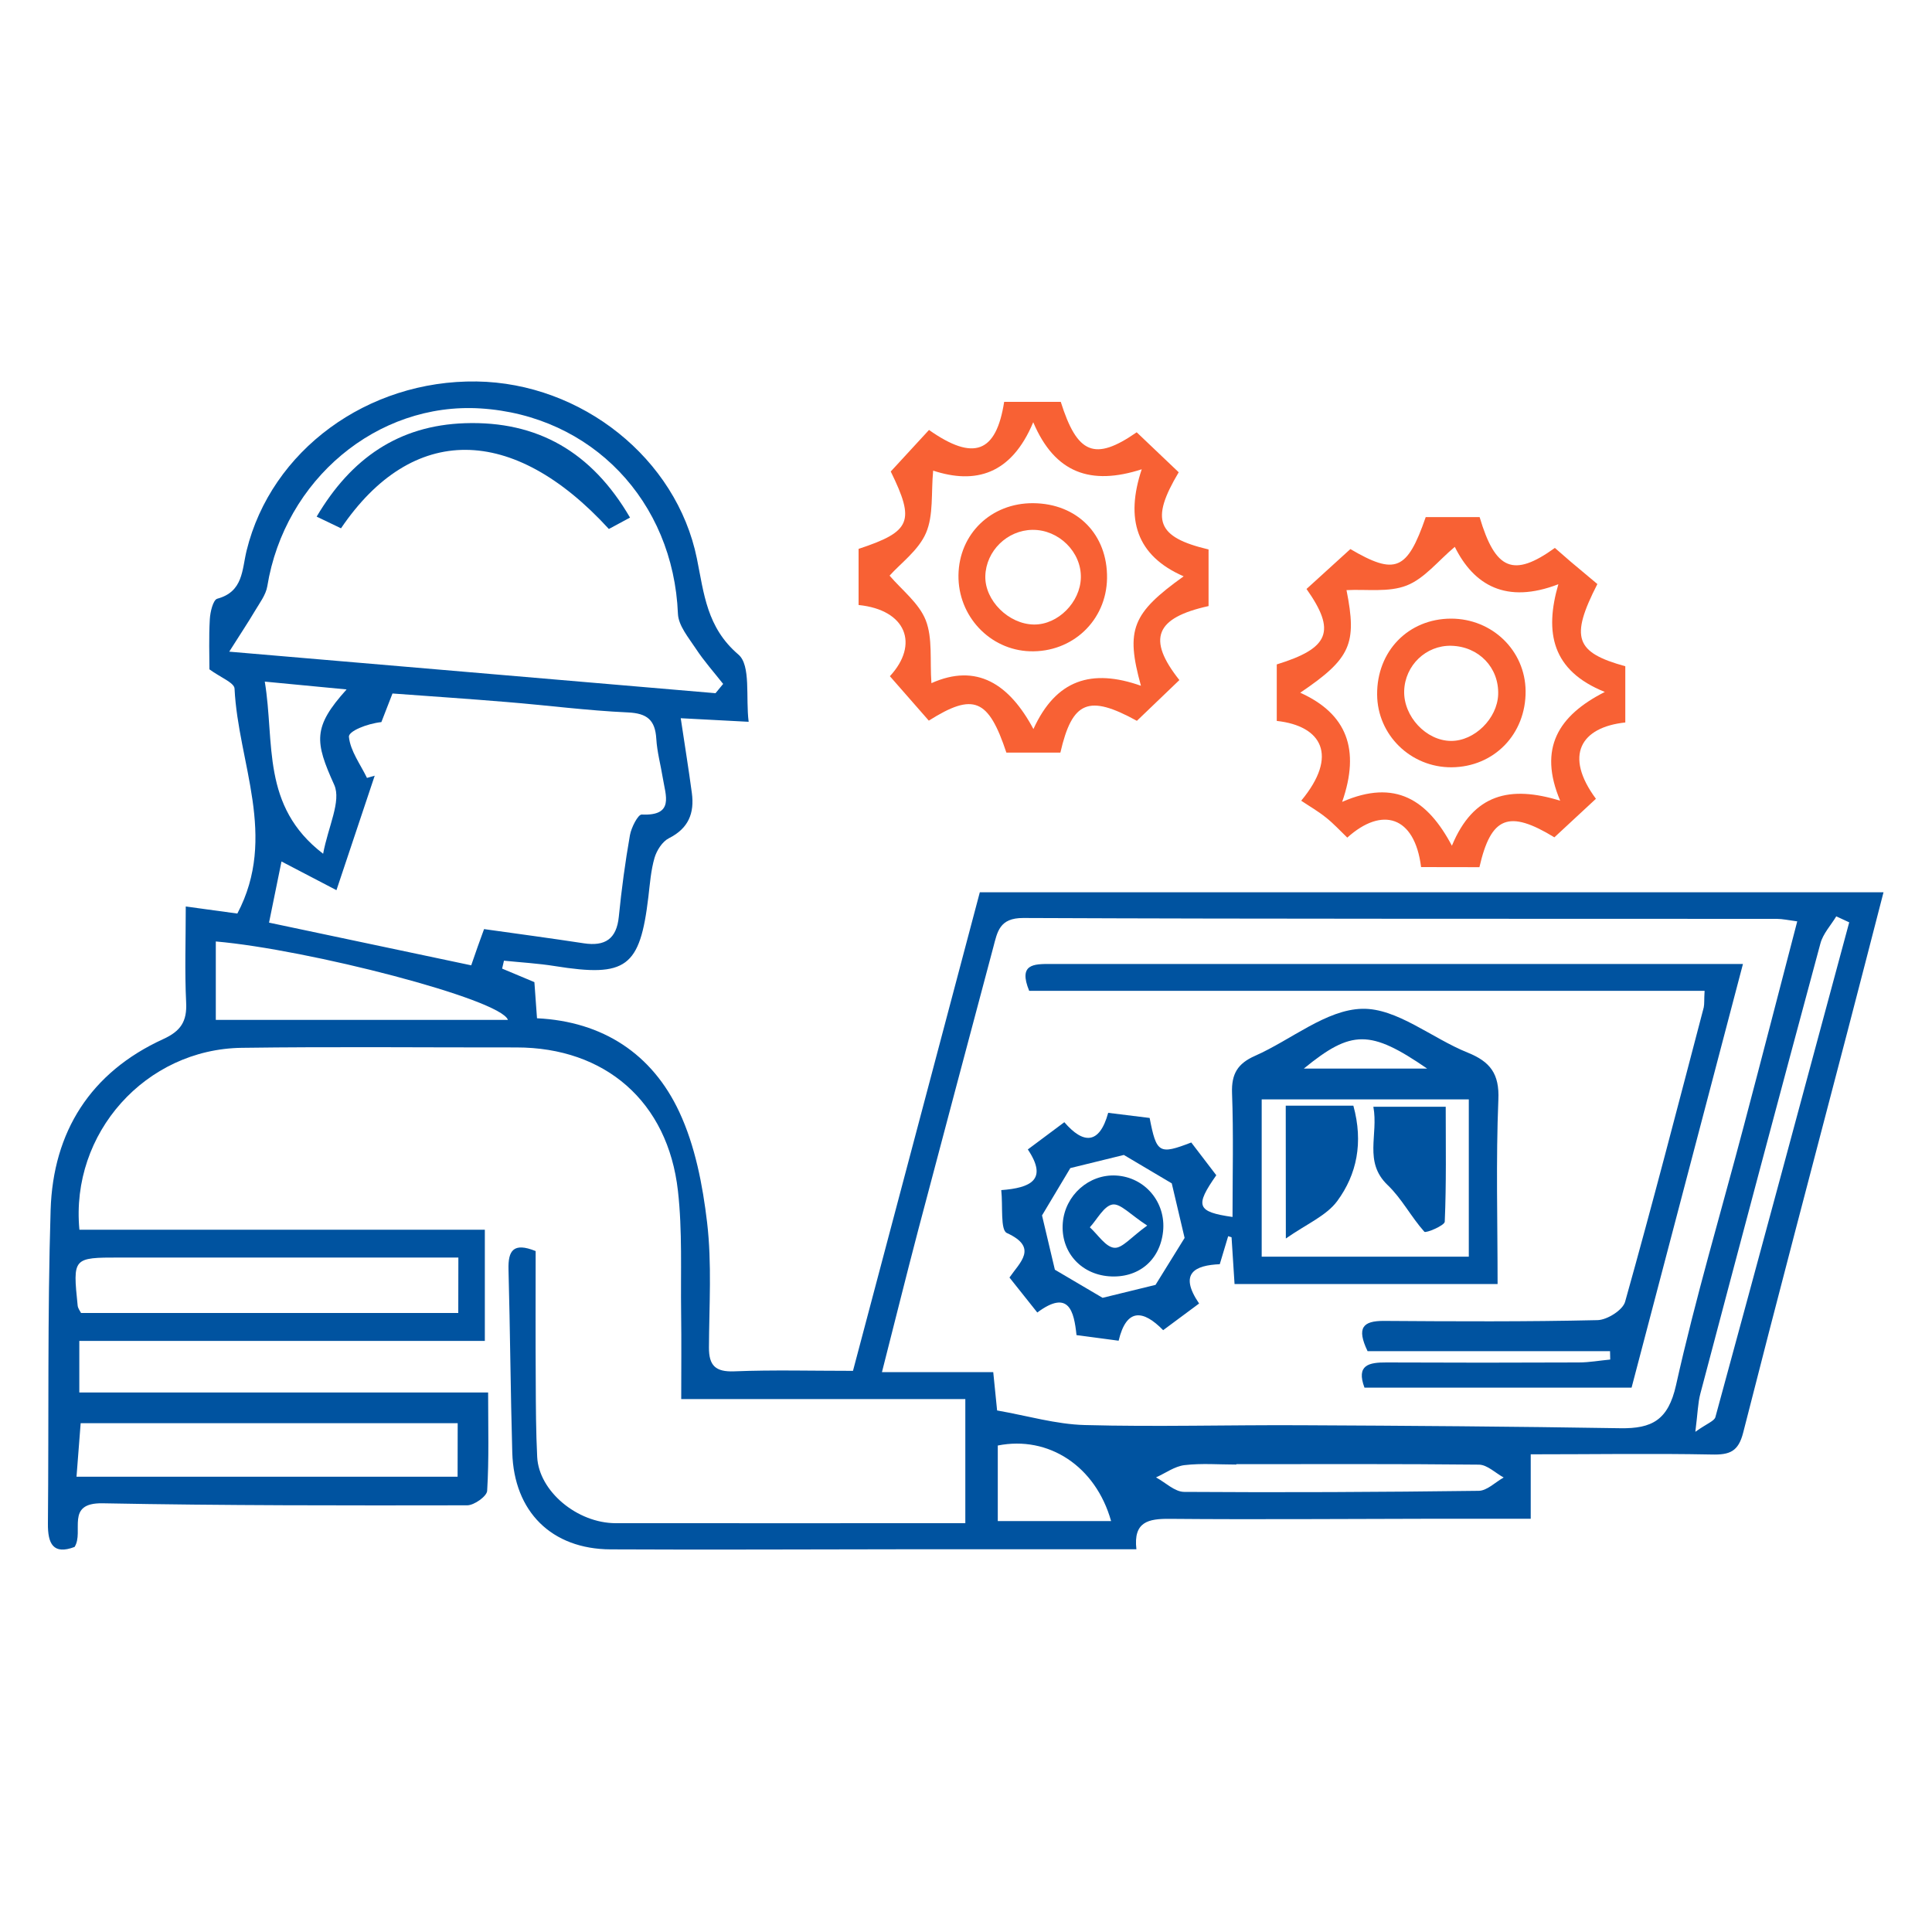 <?xml version="1.0" encoding="utf-8"?>
<!-- Generator: Adobe Illustrator 23.0.2, SVG Export Plug-In . SVG Version: 6.00 Build 0)  -->
<svg version="1.1" id="Layer_1" xmlns="http://www.w3.org/2000/svg" xmlns:xlink="http://www.w3.org/1999/xlink" x="0px" y="0px"
	 viewBox="0 0 200 200" style="enable-background:new 0 0 200 200;" xml:space="preserve">
<style type="text/css">
	.st0{fill:#0053A0;}
	.st1{fill:#F86134;}
</style>
<g>
	<path class="st0" d="M158.46,150.55c0,2.32,0,4.28,0,6.67c-3.48,0-6.71,0-9.94,0c-9.14,0.01-18.28,0.09-27.42,0.01
		c-2.22-0.02-3.79,0.29-3.46,3.15c-8.21,0-16.18,0-24.16,0c-10.09,0.01-20.19,0.06-30.28,0.01c-6.1-0.03-10-3.9-10.17-10.04
		c-0.18-6.31-0.22-12.63-0.39-18.94c-0.05-1.93,0.49-2.84,2.81-1.9c0,4.45-0.02,8.96,0.01,13.47c0.01,2.62,0.02,5.24,0.15,7.85
		c0.18,3.54,4.14,6.85,8.14,6.85c11.97,0.01,23.94,0,36.18,0c0-4.32,0-8.44,0-12.85c-9.76,0-19.4,0-29.41,0
		c0-2.98,0.03-5.96-0.01-8.94c-0.06-4.21,0.14-8.45-0.33-12.61c-1.04-9.25-7.54-14.85-16.72-14.85c-9.48,0.01-18.95-0.09-28.43,0.04
		c-9.94,0.13-17.76,8.82-16.81,18.83c13.9,0,27.83,0,41.97,0c0,3.98,0,7.61,0,11.51c-13.96,0-27.81,0-41.98,0c0,1.85,0,3.44,0,5.34
		c13.89,0,27.71,0,42.32,0c0,3.59,0.1,6.9-0.1,10.18c-0.03,0.56-1.34,1.5-2.07,1.5c-12.58,0.02-25.16,0.03-37.73-0.21
		c-3.92-0.07-1.9,2.93-2.91,4.52c-2.21,0.83-2.78-0.32-2.76-2.42c0.1-10.82-0.05-21.65,0.28-32.46c0.25-8.1,4.13-14.25,11.65-17.69
		c1.82-0.83,2.48-1.83,2.38-3.8c-0.16-3.23-0.04-6.47-0.04-9.93c2.06,0.28,3.79,0.52,5.34,0.73c4.2-7.96,0.08-15.6-0.29-23.29
		c-0.03-0.61-1.47-1.16-2.6-1.99c0-1.42-0.07-3.31,0.04-5.19c0.04-0.75,0.34-2,0.77-2.12c2.7-0.73,2.55-2.99,3.04-4.99
		c2.55-10.37,12.51-17.66,23.81-17.5c10.86,0.16,20.69,7.96,22.8,18.32c0.74,3.65,1.02,7.15,4.3,9.95c1.31,1.12,0.74,4.44,1.06,6.96
		c-2.63-0.14-4.67-0.25-7.03-0.37c0.42,2.82,0.82,5.27,1.15,7.74c0.28,2.08-0.34,3.66-2.37,4.68c-0.68,0.34-1.26,1.25-1.49,2.02
		c-0.38,1.3-0.48,2.69-0.64,4.05c-0.87,7.31-2.28,8.35-9.67,7.17c-1.74-0.28-3.52-0.38-5.28-0.56c-0.06,0.27-0.13,0.55-0.19,0.82
		c1.09,0.46,2.17,0.91,3.34,1.4c0.08,1.16,0.16,2.29,0.27,3.74c6.82,0.33,11.93,3.7,14.73,9.7c1.64,3.51,2.42,7.56,2.88,11.45
		c0.5,4.26,0.21,8.61,0.19,12.92c-0.01,1.87,0.66,2.56,2.63,2.48c3.98-0.16,7.98-0.05,12.28-0.05c4.38-16.53,8.73-32.95,13.13-49.54
		c31.04,0,62.06,0,93.55,0c-1.28,4.94-2.49,9.68-3.73,14.41c-3.61,13.83-7.27,27.65-10.79,41.5c-0.5,1.98-1.38,2.34-3.29,2.29
		C171.12,150.45,165.04,150.55,158.46,150.55z M186.05,95.38c-0.91-0.12-1.52-0.26-2.12-0.26c-26-0.02-52,0.02-78-0.09
		c-2.48-0.01-2.68,1.43-3.11,3.05c-2.59,9.75-5.2,19.5-7.77,29.26c-1.25,4.76-2.43,9.53-3.75,14.7c4.06,0,7.79,0,11.52,0
		c0.16,1.57,0.28,2.79,0.4,3.97c3.14,0.55,6.1,1.43,9.07,1.51c7.45,0.2,14.9-0.02,22.36,0.02c11.03,0.05,22.06,0.13,33.09,0.31
		c3.27,0.05,4.95-0.84,5.76-4.45c2.01-9.02,4.66-17.9,7.02-26.85C182.37,109.56,184.18,102.55,186.05,95.38z M74.07,71.76
		c0.26-0.32,0.53-0.64,0.79-0.96c-0.95-1.21-1.98-2.36-2.82-3.64c-0.75-1.14-1.81-2.39-1.86-3.62C69.7,51.87,61.26,43,49.73,42.28
		c-10.69-0.66-20.26,7.37-22.06,18.41c-0.15,0.9-0.8,1.74-1.29,2.57c-0.71,1.2-1.49,2.36-2.65,4.2
		C41.3,68.96,57.68,70.36,74.07,71.76z M50.11,96.18c3.5,0.49,6.92,0.95,10.33,1.47c2.19,0.33,3.39-0.44,3.62-2.76
		c0.28-2.82,0.66-5.64,1.15-8.43c0.14-0.79,0.83-2.15,1.22-2.14c3.4,0.16,2.47-1.98,2.18-3.8c-0.22-1.35-0.59-2.68-0.67-4.04
		c-0.12-1.94-0.94-2.64-2.94-2.73c-4.2-0.19-8.38-0.74-12.57-1.08c-3.94-0.33-7.89-0.59-11.8-0.88c-0.48,1.23-0.82,2.1-1.15,2.96
		c-1.53,0.17-3.42,0.95-3.36,1.53c0.15,1.47,1.19,2.84,1.87,4.25c0.27-0.08,0.53-0.15,0.8-0.23c-1.29,3.86-2.58,7.71-3.96,11.85
		c-1.96-1.02-3.67-1.91-5.69-2.97c-0.45,2.21-0.86,4.18-1.29,6.33c7.23,1.53,14.07,2.97,20.93,4.42
		C49.26,98.52,49.64,97.46,50.11,96.18z M47.45,130.18c-1.4,0-2.44,0-3.48,0c-10.53,0-21.05,0-31.58,0c-4.86,0-4.86,0.01-4.35,4.98
		c0.03,0.29,0.25,0.56,0.35,0.76c13.05,0,26.02,0,39.05,0C47.45,133.98,47.45,132.32,47.45,130.18z M47.38,147.33
		c-13.17,0-26.02,0-39.03,0c-0.15,1.96-0.27,3.58-0.43,5.54c13.32,0,26.31,0,39.45,0C47.38,151,47.38,149.24,47.38,147.33z
		 M52.58,105.58c-0.71-2.15-20.73-7.3-30.24-8.12c0,2.76,0,5.52,0,8.12C32.47,105.58,42.33,105.58,52.58,105.58z M175.5,148.22
		c1.22-0.87,1.97-1.11,2.08-1.53c4.65-17.06,9.25-34.14,13.85-51.21c-0.45-0.21-0.89-0.42-1.34-0.62c-0.56,0.93-1.37,1.79-1.64,2.8
		c-4.19,15.52-8.32,31.06-12.43,46.61C175.76,145.24,175.75,146.28,175.5,148.22z M127.98,151.57c0,0.01,0,0.03,0,0.04
		c-1.79,0-3.59-0.15-5.36,0.06c-1.02,0.12-1.97,0.83-2.95,1.27c0.97,0.52,1.94,1.5,2.92,1.5c10.16,0.07,20.32,0.02,30.48-0.11
		c0.87-0.01,1.73-0.9,2.59-1.38c-0.85-0.46-1.7-1.32-2.56-1.33C144.73,151.53,136.36,151.57,127.98,151.57z M33.45,88.38
		c0.52-2.81,1.9-5.45,1.15-7.13c-2.02-4.47-2.24-5.98,1.28-9.88c-2.86-0.27-5.48-0.52-8.47-0.81C28.46,76.89,27,83.44,33.45,88.38z
		 M103.29,157.46c4.13,0,7.88,0,11.73,0c-1.6-5.69-6.48-8.87-11.73-7.82C103.29,152.11,103.29,154.6,103.29,157.46z"/>
	<path class="st1" d="M109.77,77.91c-1.85,0-3.72,0-5.59,0c-1.85-5.57-3.39-6.24-8.03-3.31c-1.31-1.5-2.67-3.04-4.03-4.6
		c3.05-3.29,1.71-6.87-3.24-7.37c0-1.92,0-3.87,0-5.81c5.44-1.8,5.86-2.84,3.33-8.01c1.33-1.45,2.66-2.9,3.96-4.3
		c4.65,3.27,6.96,2.35,7.78-2.91c1.94,0,3.9,0,5.86,0c1.7,5.39,3.5,6.18,7.86,3.15c1.42,1.35,2.9,2.76,4.35,4.14
		c-2.96,4.96-2.26,6.72,3.09,7.99c0,1.95,0,3.92,0,5.86c-5.5,1.21-6.41,3.39-3.02,7.66c-1.45,1.39-2.93,2.81-4.4,4.22
		C112.69,71.87,111,72.56,109.77,77.91z M118.11,70.99c-1.61-5.82-0.92-7.5,4.42-11.33c-4.91-2.14-6.05-5.93-4.34-11.08
		c-5.26,1.7-8.99,0.42-11.23-4.87c-2.27,5.43-6,6.44-10.36,5.01c-0.22,2.31,0.05,4.61-0.74,6.45c-0.78,1.81-2.64,3.15-3.77,4.42
		c1.27,1.49,3.04,2.84,3.74,4.61c0.73,1.87,0.42,4.14,0.59,6.52c4.69-2.1,8.06,0.08,10.56,4.75
		C109.32,70.34,113.01,69.19,118.11,70.99z"/>
	<path class="st1" d="M147.11,89.76c-0.66-5.31-4.05-6.29-7.64-3.05c-0.73-0.7-1.42-1.46-2.22-2.09c-0.82-0.66-1.75-1.19-2.55-1.73
		c3.88-4.67,2.14-7.75-2.53-8.26c0-1.94,0-3.91,0-5.85c5.44-1.68,6.17-3.43,3.08-7.81c1.47-1.34,2.99-2.71,4.54-4.13
		c4.65,2.72,5.88,2.24,7.8-3.31c1.84,0,3.72,0,5.58,0c1.63,5.5,3.5,6.28,7.79,3.19c0.53,0.46,1.07,0.94,1.62,1.41
		c0.96,0.81,1.93,1.62,2.78,2.33c-2.85,5.57-2.28,7.08,2.89,8.51c0,1.92,0,3.88,0,5.82c-4.6,0.49-6.37,3.4-3.04,7.9
		c-1.41,1.31-2.85,2.65-4.3,3.99c-4.71-2.87-6.56-2.18-7.76,3.09C151.25,89.76,149.31,89.76,147.11,89.76z M150.6,56.61
		c-1.73,1.45-3.14,3.28-4.98,4c-1.86,0.73-4.15,0.37-6.23,0.48c1.1,5.55,0.46,7.07-4.79,10.62c4.83,2.18,6.23,5.87,4.34,11.3
		c5.51-2.41,8.85-0.2,11.36,4.54c2.23-5.39,6.03-6.26,11.21-4.66c-2.29-5.42-0.21-8.81,4.62-11.26c-5.48-2.2-6.26-6.15-4.81-11.15
		C155.92,62.56,152.57,60.58,150.6,56.61z"/>
	<path class="st0" d="M119.01,115.73c0.71,3.66,0.98,3.82,4.31,2.54c0.86,1.12,1.75,2.28,2.59,3.39c-2.23,3.18-2.03,3.79,1.68,4.32
		c0-4.32,0.11-8.58-0.05-12.84c-0.07-1.98,0.59-3.05,2.38-3.84c3.74-1.65,7.37-4.79,11.1-4.87c3.59-0.08,7.2,3.04,10.9,4.53
		c2.34,0.94,3.31,2.19,3.19,4.88c-0.26,6.29-0.08,12.6-0.08,19.08c-9.11,0-18.01,0-27.23,0c-0.1-1.58-0.21-3.21-0.31-4.84
		c-0.12-0.04-0.24-0.07-0.35-0.11c-0.27,0.91-0.54,1.81-0.87,2.9c-2.5,0.11-4.31,0.88-2.14,4.07c-1.24,0.92-2.41,1.78-3.72,2.76
		c-2.07-2.12-3.8-2.31-4.61,1.09c-1.48-0.2-2.82-0.38-4.36-0.58c-0.26-2.47-0.79-4.77-4.06-2.34c-1-1.25-1.9-2.39-2.88-3.62
		c1.08-1.58,3.01-3.11-0.27-4.61c-0.69-0.31-0.4-2.78-0.58-4.44c3.03-0.23,4.86-1.06,2.75-4.21c1.25-0.93,2.41-1.8,3.78-2.82
		c1.96,2.28,3.63,2.33,4.54-0.97C116.21,115.38,117.64,115.56,119.01,115.73z M152.05,130.09c0-5.55,0-10.93,0-16.28
		c-7.33,0-14.41,0-21.44,0c0,5.58,0,10.88,0,16.28C137.87,130.09,144.89,130.09,152.05,130.09z M114.14,134.35
		c1.9-0.46,3.77-0.92,5.48-1.34c1.04-1.68,2.1-3.39,3.01-4.86c-0.48-2.02-0.94-3.99-1.33-5.65c-1.76-1.04-3.42-2.03-4.96-2.94
		c-1.82,0.45-3.71,0.91-5.54,1.36c-0.97,1.63-2.02,3.37-2.93,4.9c0.46,1.94,0.91,3.83,1.33,5.62
		C110.8,132.38,112.47,133.36,114.14,134.35z M147.74,110.62c-5.9-4.05-7.83-4.04-12.77,0
		C139.23,110.62,143.25,110.62,147.74,110.62z"/>
	<path class="st0" d="M176.46,102.57c-23.55,0-46.78,0-69.92,0c-1.14-2.79,0.47-2.78,2.2-2.78c14.21,0.01,28.43,0,42.64,0
		c9.55,0,19.1,0,29.05,0c-3.88,14.75-7.66,29.15-11.53,43.86c-8.98,0-18.29,0-27.65,0c-0.88-2.36,0.46-2.62,2.29-2.61
		c6.63,0.03,13.27,0.03,19.9,0c1.08,0,2.16-0.2,3.25-0.3c-0.01-0.29-0.02-0.58-0.02-0.87c-8.39,0-16.77,0-25.1,0
		c-1.16-2.42-0.49-3.14,1.69-3.13c7.37,0.05,14.74,0.09,22.11-0.08c1-0.02,2.62-1.04,2.86-1.9c2.84-10.12,5.47-20.3,8.14-30.47
		C176.45,103.91,176.4,103.48,176.46,102.57z"/>
	<path class="st0" d="M65.22,53.58c-0.93,0.51-1.57,0.85-2.19,1.18C53.09,43.9,42.68,43.8,35.3,54.69c-0.73-0.35-1.5-0.72-2.52-1.21
		c3.57-6.04,8.49-9.44,15.35-9.67C55.63,43.56,61.25,46.77,65.22,53.58z"/>
	<path class="st1" d="M114.6,59.87c-0.07,4.37-3.58,7.69-7.99,7.55c-4.15-0.14-7.45-3.65-7.39-7.88c0.06-4.28,3.39-7.48,7.73-7.45
		C111.51,52.12,114.67,55.33,114.6,59.87z M107.05,64.65c2.47,0.02,4.78-2.3,4.84-4.85c0.06-2.66-2.29-4.98-5.01-4.95
		c-2.61,0.03-4.81,2.18-4.88,4.78C101.93,62.16,104.42,64.63,107.05,64.65z"/>
	<path class="st1" d="M150.26,79.43c-4.22,0.02-7.67-3.34-7.7-7.52c-0.04-4.5,3.23-7.86,7.65-7.87c4.27,0,7.68,3.31,7.72,7.49
		C157.97,76,154.66,79.4,150.26,79.43z M150.23,66.85c-2.61-0.06-4.79,2.03-4.87,4.67c-0.08,2.64,2.27,5.16,4.84,5.18
		c2.43,0.02,4.8-2.31,4.89-4.81C155.18,69.1,153.08,66.92,150.23,66.85z"/>
	<path class="st0" d="M142.17,114.57c2.72,0,4.89,0,7.49,0c0,4.03,0.07,7.97-0.1,11.9c-0.02,0.4-1.96,1.21-2.11,1.04
		c-1.37-1.53-2.34-3.44-3.81-4.84C141.14,120.27,142.71,117.48,142.17,114.57z"/>
	<path class="st0" d="M133.1,114.46c1.53,0,2.77,0,4.01,0c1.03,0,2.05,0,2.99,0c1.05,3.83,0.35,7.12-1.66,9.86
		c-1.13,1.54-3.21,2.4-5.33,3.89C133.1,123.23,133.1,119.15,133.1,114.46z"/>
	<path class="st0" d="M110.02,126.59c0.23-2.86,2.71-5.06,5.52-4.9c2.99,0.17,5.18,2.78,4.86,5.79c-0.32,3.01-2.59,4.88-5.62,4.64
		C111.81,131.88,109.78,129.52,110.02,126.59z M118.76,126.87c-1.73-1.12-2.77-2.31-3.59-2.18c-0.89,0.14-1.58,1.52-2.35,2.36
		c0.84,0.76,1.63,2.04,2.53,2.12C116.17,129.25,117.12,128.04,118.76,126.87z"/>
</g>
</svg>
